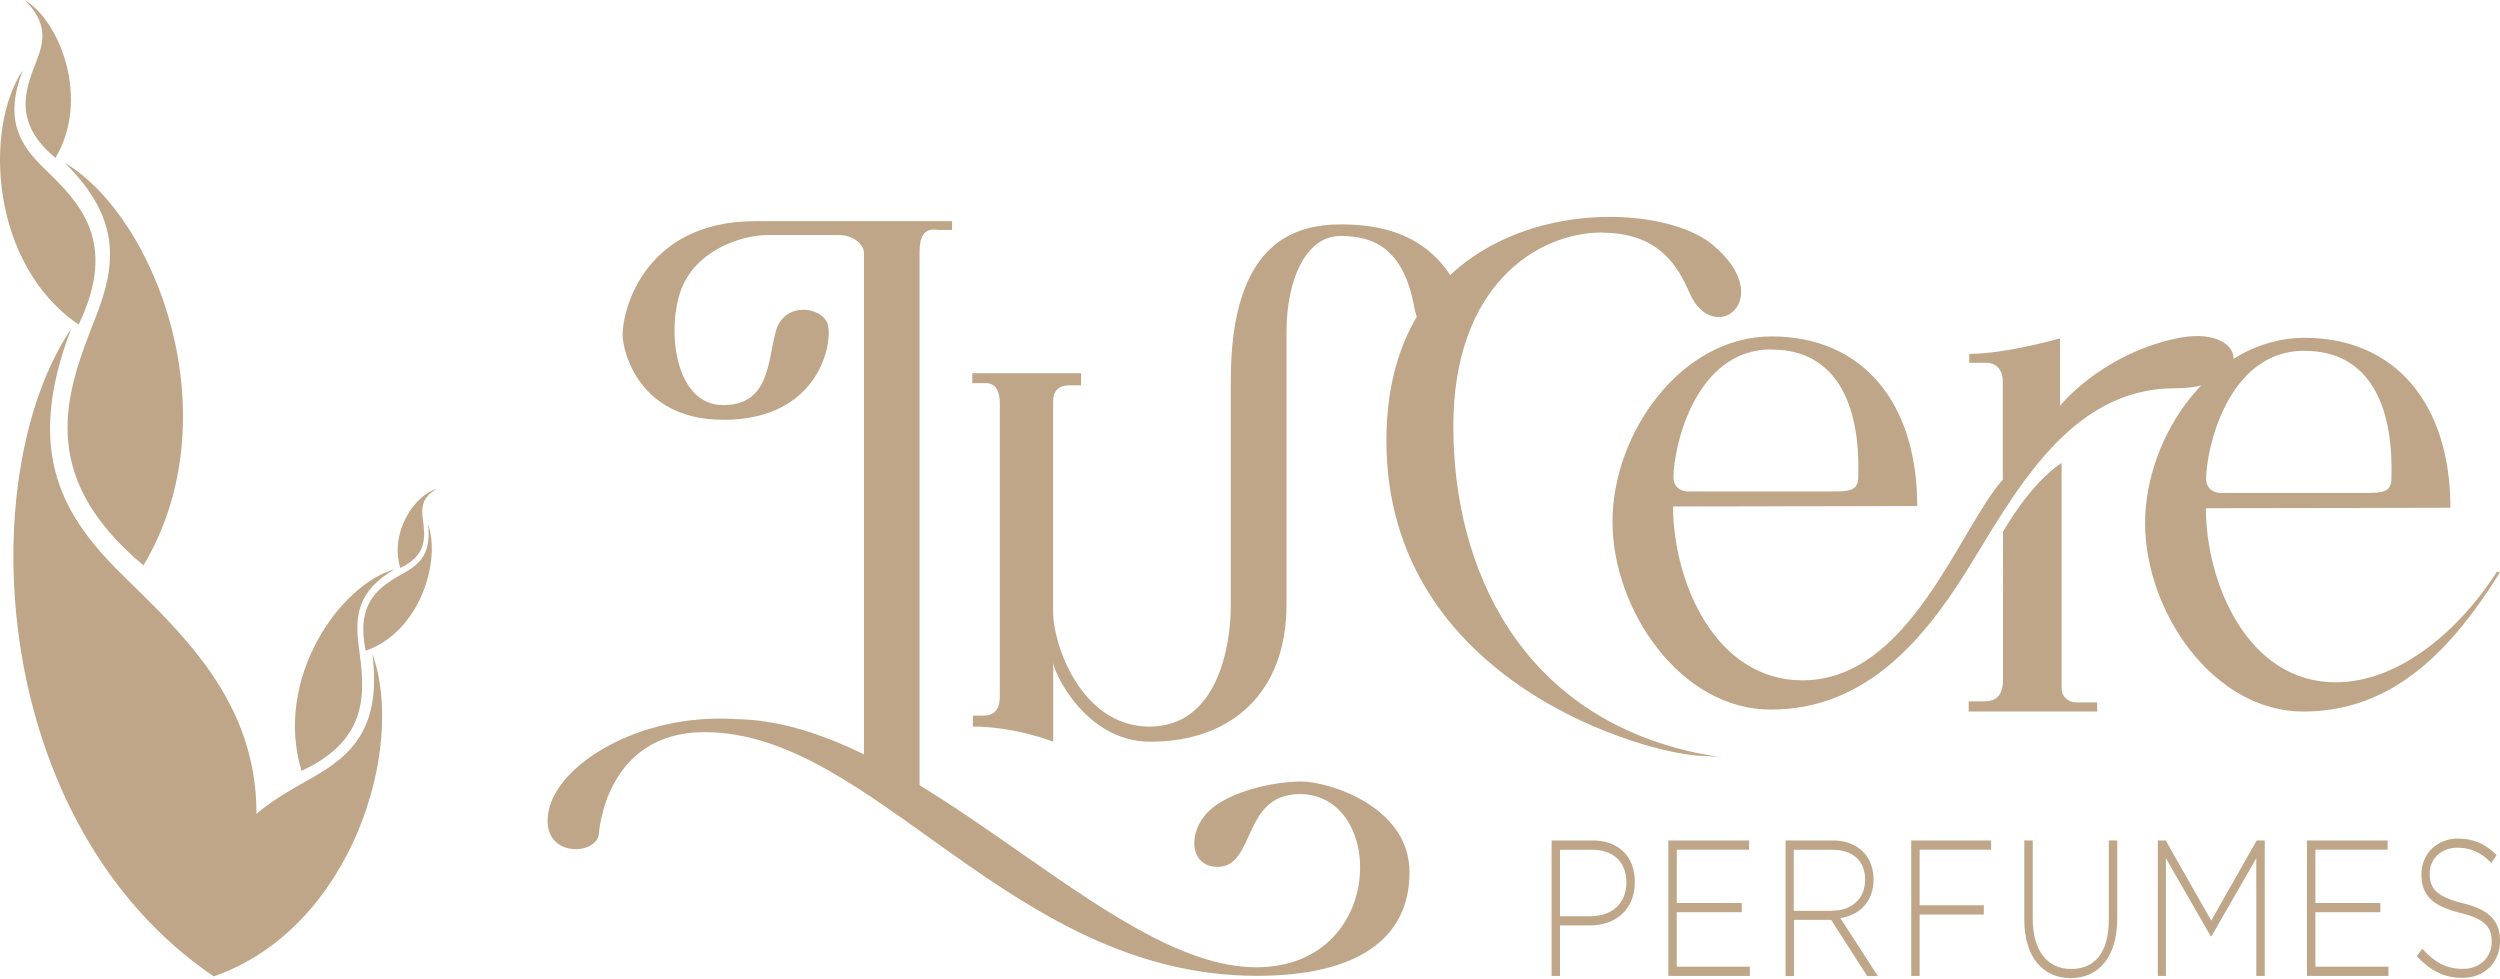 <svg xmlns="http://www.w3.org/2000/svg" fill="none" viewBox="0 0 710 278"><path fill="#BFA688" d="M60.687 277.295C-3.203 233.858-7.93 135.199 20.206 93.371c-13.56 35.557-2.266 53.582 15.463 70.818 25.15 24.427 54.041 52.433 25.018 113.106Z"/><path fill="#BFA688" d="M40.76 160.546c25.15-42.123 3.71-98.692-22.292-114.255 16.284 16.154 14.38 29.385 8.634 43.962-8.109 20.684-17.433 44.388 13.626 70.293h.032Z"/><path fill="#BFA688" d="M22.339 92.19C-2.744 75.152-4.616 36.41 6.449 19.995c-5.32 13.953-.887 21.045 6.073 27.808 9.883 9.587 21.21 20.586 9.817 44.389Z"/><path fill="#BFA688" d="M15.742 44.848C25.624 28.334 17.187 6.107 7.009 0c6.402 6.337 5.647 11.524 3.381 17.27-3.184 8.109-6.861 17.433 5.352 27.578ZM60.688 277.297c39.43-13.69 54.631-65.269 45.077-91.567 2.594 20.848-5.679 28.727-17.302 35.261-16.481 9.259-35.392 19.896-27.775 56.273v.033Z"/><path fill="#BFA688" d="M85.641 218.923c-7.912-26.003 10.703-52.826 26.495-57.291-10.703 6.172-11.392 13.461-10.243 22.03 1.641 12.148 3.546 26.101-16.252 35.261Z"/><path fill="#BFA688" d="M103.858 184.809c15.463-5.384 21.439-25.609 17.696-35.951 1.018 8.175-2.233 11.294-6.796 13.855-6.468 3.645-13.888 7.814-10.9 22.096Z"/><path fill="#BFA688" d="M113.679 161.268c-3.119-10.211 4.202-20.75 10.408-22.49-4.203 2.429-4.466 5.286-4.006 8.635.657 4.76 1.379 10.243-6.369 13.855h-.033ZM205.348 119.248c27.677 0 31.321-22.391 29.679-27.283-1.641-4.892-12.279-6.435-14.675 2.068-2.397 8.504-1.675 21.013-15.004 21.013-13.33 0-16.022-20.323-12.181-32.011 3.841-11.656 17.04-16.285 24.886-16.285h20.258c3.644 0 7.058 2.331 7.058 5.22v149.352c10.211 0 15.792 9.127 15.792 9.127V71.412c0-7.518 4.301-6.107 5.582-6.107h3.644V62.81h-55.814c-32.766 0-38.38 27.218-37.69 33.39.787 7.059 6.861 23.015 28.465 23.015v.033Z"/><path fill="#BFA688" d="M208.202 204.217c51.94 0 105.882 70.489 148.53 70.489 37.002 0 37.002-49.181 12.411-49.181-16.482 0-12.509 20.651-23.344 20.651-8.109 0-8.569-10.047-2.462-15.858 6.107-5.778 18.813-8.372 26.265-8.372 7.453 0 30.698 6.895 30.698 25.806s-14.906 29.384-43.338 29.384c-69.964 0-108.541-69.209-156.837-69.209-28.432 0-30.041 28.924-30.041 28.924-.755 6.37-16.908 6.829-14.281-6.5 2.626-13.33 25.575-27.612 52.399-26.167v.033ZM307.027 109.429h-3.284c-3.151 0-4.662 1.609-4.662 4.728v59.753c0 8.865 7.814 32.438 27.382 32.438s23.081-23.409 23.081-34.21v-64.055c0-39.3 18.057-44.356 31.452-44.356 13.396 0 28.137 4.006 34.9 22.556 4.072 10.966-11.294 16.908-14.281.755-3.021-16.153-11.13-20.028-20.914-20.028s-15.333 12.312-15.333 27.284v77.482c0 24.624-15.332 38.873-38.675 38.873-18.649 0-27.776-20.323-27.579-22.687v22.687s-10.769-4.301-22.818-4.301v-3.119h3.152c1.642 0 4.498-.591 4.498-5.351v-83.426c0-2.823-.887-5.647-3.907-5.647h-3.907v-2.823h30.895v3.447Z"/><path fill="#BFA688" d="M455.098 66.093c16.351 0 21.636 10.014 24.755 17.138 6.764 15.53 25.15 1.806 6.534-13.723-18.616-15.53-92.651-13.527-92.651 55.649 0 69.177 75.283 89.532 90.189 89.532 3.677 0 10.276 1.445-1.773-.788-50.725-10.703-69.406-52.859-69.406-92.815 0-39.956 23.737-55.059 42.352-55.059v.066Z"/><path fill="#BFA688" d="M617.479 96.233c-21.176 4.826-32.437 19.009-32.437 19.009v-19.14s-15.333 4.399-25.773 4.399v2.528h4.629c3.677 0 4.892 2.692 4.892 5.22v27.973c-12.345 13.789-26.462 56.995-56.865 56.995-24.952 0-36.771-28.235-36.771-49.378 20.224 0 69.341-.132 69.341-.132 0-29.45-15.596-48.164-41.368-48.164-25.773 0-45.177 27.546-45.177 52.597 0 25.05 19.272 53.384 44.914 53.384 25.641 0 42.189-17.795 55.617-39.332 13.428-21.538 28.892-51.907 59.031-51.907 23.606 0 21.177-18.879 0-14.052h-.033Zm-114.385 3.053c26.462 0 24.656 31.683 24.656 35.918 0 4.235-2.265 4.367-7.912 4.367h-40.58c-1.412 0-4.005-.953-4.005-3.973 0-8.208 5.942-36.378 27.841-36.378v.066Z"/><path fill="#BFA688" d="M585.503 131.462v63.989c0 2.593 2.036 4.038 4.235 4.038h5.844v2.594h-36.476v-2.889h4.072c3.217 0 5.679-1.018 5.679-6.337V151.03s7.585-13.658 16.646-19.568ZM709.114 162.388c-.132.23-.296.46-.427.657-9.751 15.037-26.692 30.73-45.374 30.73-25.017 0-36.837-28.268-36.837-49.444 20.257 0 69.439-.131 69.439-.131 0-29.483-15.628-48.263-41.466-48.263-25.839 0-45.242 27.611-45.242 52.662s19.305 53.483 44.979 53.483 42.254-17.828 55.715-39.398c0-.066.066-.099.099-.164l-.919-.132h.033Zm-54.632-62.741c26.495 0 24.689 31.748 24.689 35.983 0 4.236-2.265 4.367-7.945 4.367H630.58c-1.412 0-4.038-.952-4.038-3.973 0-8.207 5.975-36.41 27.907-36.41l.033.033ZM440.65 238.684h11.688c7.091 0 11.95 4.334 11.95 11.754v.098c0 8.077-5.844 12.279-12.541 12.279h-8.701v14.348h-2.396v-38.479Zm11.228 21.505c5.975 0 10.014-3.743 10.014-9.456v-.098c0-6.107-3.94-9.292-9.751-9.292h-9.095v18.878h8.832v-.032ZM473.808 238.684h22.917v2.626h-20.52v15.136h18.451v2.626h-18.451v15.464h20.75v2.627h-23.147v-38.479ZM507.07 238.684h13.526c3.94 0 7.125 1.477 9.062 3.808 1.51 1.806 2.429 4.4 2.429 7.158v.098c0 6.435-4.005 10.112-9.422 10.999l10.637 16.448h-3.02l-10.244-15.956h-10.539v15.956h-2.397v-38.478l-.032-.033Zm13.231 19.962c5.384 0 9.39-3.251 9.39-8.799v-.099c0-5.154-3.415-8.405-9.259-8.405h-10.998v17.335h10.867v-.032ZM542.787 238.684h22.687v2.626h-20.29v15.792h18.221v2.627h-18.221v17.434h-2.397v-38.479ZM574.9 261.174v-22.49h2.397v22.227c0 9.062 4.104 14.282 10.9 14.282s10.703-4.728 10.703-14.019v-22.49h2.397v22.161c0 11.065-5.384 16.941-13.198 16.941s-13.199-5.844-13.199-16.612ZM612.785 238.684h2.265l12.936 22.752 12.936-22.752h2.265v38.479h-2.396V243.74l-12.739 22.161h-.197l-12.739-22.161v33.423h-2.298v-38.479h-.033ZM655.171 238.684h22.917v2.626h-20.52v15.136h18.451v2.626h-18.451v15.464h20.75v2.627h-23.147v-38.479ZM686.361 271.581l1.576-2.134c3.546 3.907 6.796 5.712 11.557 5.712s8.142-3.25 8.142-7.649v-.099c0-4.071-1.805-6.435-9.094-8.208-7.716-1.871-10.867-4.99-10.867-10.834v-.099c0-5.712 4.366-10.112 10.342-10.112 4.694 0 7.781 1.543 11.031 4.662l-1.51 2.266c-3.021-3.119-6.074-4.334-9.62-4.334-4.728 0-7.88 3.25-7.88 7.256v.098c0 4.071 1.741 6.534 9.39 8.405 7.453 1.806 10.572 4.99 10.572 10.605v.098c0 6.205-4.465 10.506-10.67 10.506-5.155 0-9.095-2.035-12.969-6.172v.033Z"/></svg>